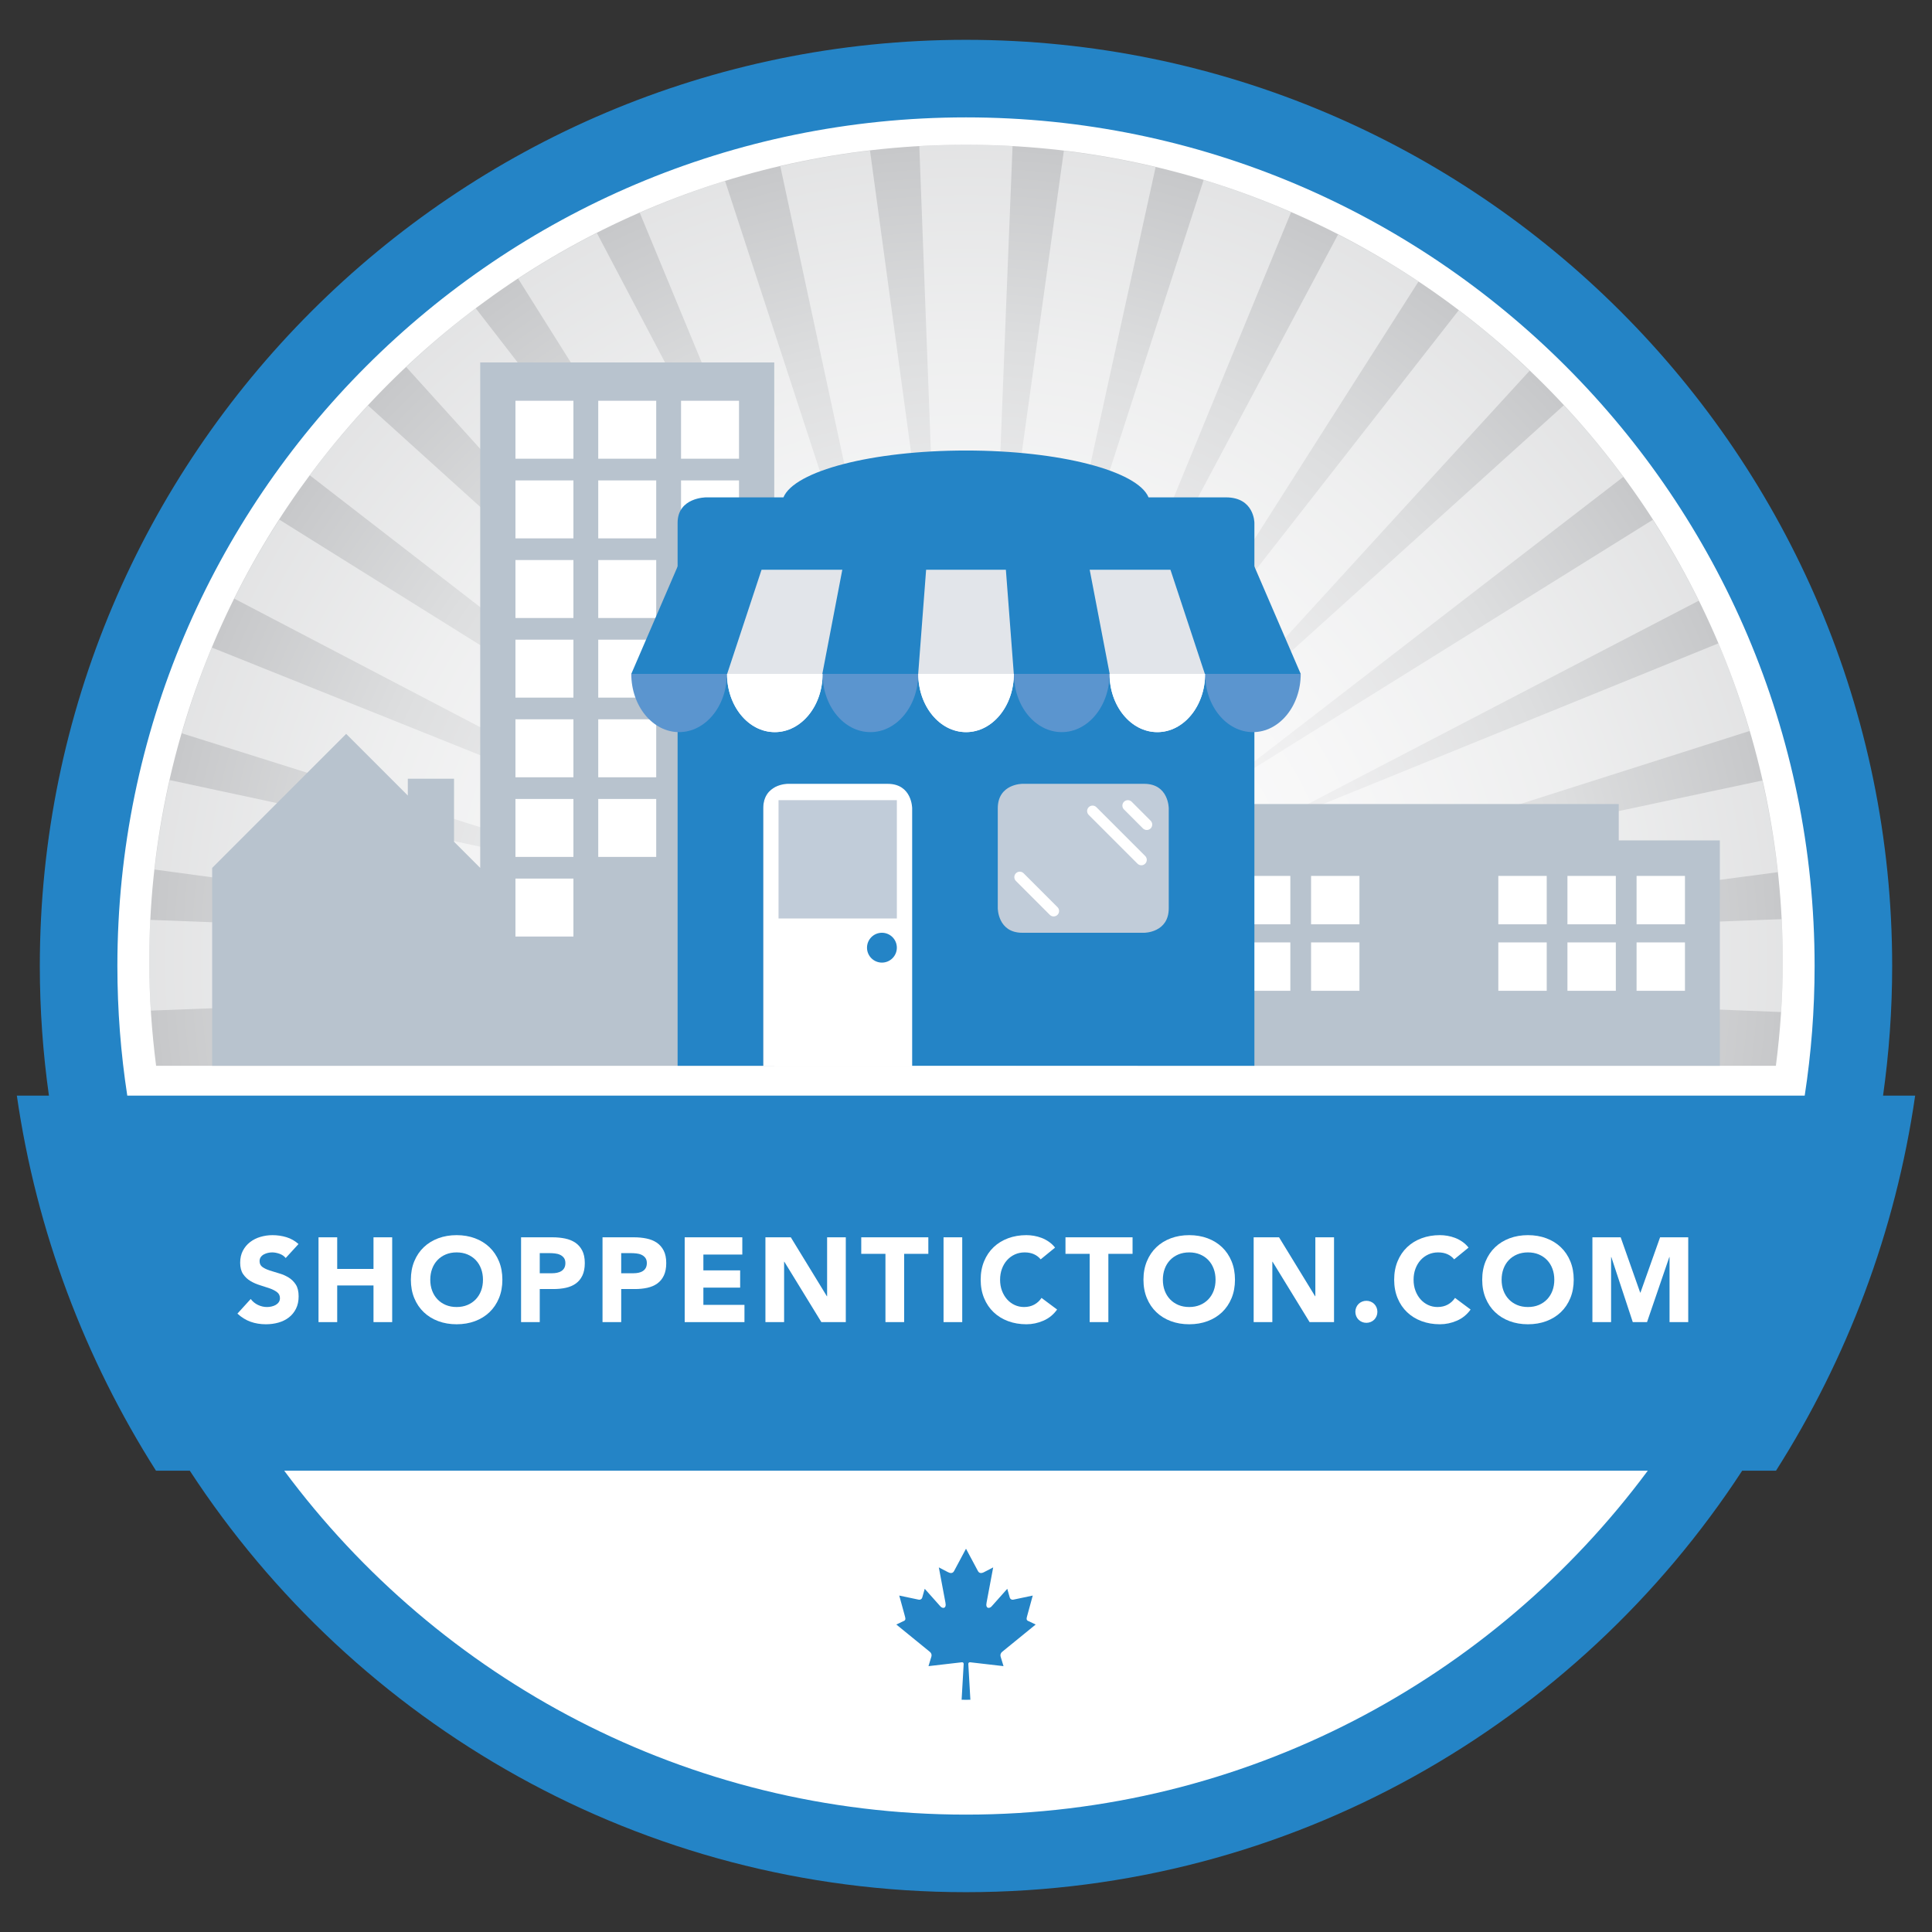 <?xml version="1.0" encoding="utf-8"?>
<!-- Generator: Adobe Illustrator 20.0.0, SVG Export Plug-In . SVG Version: 6.00 Build 0)  -->
<svg version="1.1" id="Layer_1" xmlns="http://www.w3.org/2000/svg" xmlns:xlink="http://www.w3.org/1999/xlink" x="0px" y="0px"
	 viewBox="0 0 500 500" enable-background="new 0 0 500 500" xml:space="preserve">
<rect x="0" y="0" width="500" height="500" fill="#333333" stroke="none"/>
<path fill="#FFFFFF" d="M250,479.657c126.837,0,229.656-102.82,229.656-229.657S376.837,20.342,250,20.342
	S20.343,123.163,20.343,250S123.163,479.657,250,479.657"/>
<g>
	<g>
		<g>
			<g>
				<defs>
					<path id="SVGID_1_" d="M38.624,248.836c0,9.15,0.646,18.146,1.774,26.991h419.201c1.134-8.845,1.777-17.841,1.777-26.991
						C461.376,132.1,366.737,37.465,250,37.465C133.261,37.465,38.624,132.1,38.624,248.836"/>
				</defs>
				<clipPath id="SVGID_2_">
					<use xlink:href="#SVGID_1_"  overflow="visible"/>
				</clipPath>
				
					<radialGradient id="SVGID_3_" cx="6.271" cy="2.827" r="2.509" gradientTransform="matrix(84.24 0 0 84.24 -278.247 10.628)" gradientUnits="userSpaceOnUse">
					<stop  offset="0" style="stop-color:#FFFFFF"/>
					<stop  offset="0.246" style="stop-color:#F9F9F9"/>
					<stop  offset="0.5" style="stop-color:#EEEEEF"/>
					<stop  offset="0.758" style="stop-color:#DDDEDF"/>
					<stop  offset="1" style="stop-color:#C7C8CA"/>
				</radialGradient>
				<rect x="38.624" y="37.465" clip-path="url(#SVGID_2_)" fill="url(#SVGID_3_)" width="422.752" height="238.362"/>
			</g>
		</g>
	</g>
</g>
<path opacity="0.5" fill="#FFFFFF" enable-background="new    " d="M461.376,248.836c0-3.677-0.096-7.33-0.283-10.961l-129.478,4.95
	c75.239-10.055,118.311-15.793,128.344-17.093l0.133-0.017c-0.877-8.058-2.231-15.965-3.988-23.724l-130.733,27.823
	c56.957-18.189,115.188-36.775,127.145-40.546l0.271-0.086c-2.277-7.75-4.939-15.336-8.049-22.689L324.56,215.329
	c54.83-28.554,104.146-54.221,114.625-59.628l0.457-0.236c-3.562-7.229-7.549-14.211-11.889-20.944L313.36,205.762
	c50.396-38.911,96.479-74.474,106.205-81.924l0.557-0.426c-4.781-6.475-9.934-12.65-15.404-18.529l-97.602,88.105
	c39.705-43.458,79.826-87.35,88.227-96.475l0.523-0.57c-5.814-5.55-11.924-10.793-18.342-15.656l-81.562,104.339
	c41.928-65.933,65.144-102.396,70.613-110.933l0.522-0.821c-6.672-4.451-13.631-8.499-20.811-12.183L282.74,179.943
	c29.916-72.871,47.033-114.513,50.998-124.059l0.399-0.967c-7.346-3.19-14.895-5.982-22.643-8.335L270.632,173
	c12.656-57.858,25.507-116.547,28.205-128.673l0.235-1.074c-7.76-1.846-15.682-3.261-23.747-4.226l-18.591,133.31
	c3.05-78.107,4.812-122.861,5.268-133.341l0.05-1.167c-3.992-0.225-8.007-0.365-12.055-0.365c-4.058,0-8.082,0.142-12.08,0.366
	l4.977,131.527c-8.856-65.113-16.094-118.316-17.589-129.286l-0.15-1.105c-7.88,0.925-15.624,2.287-23.215,4.052l29.916,139.137
	c-21.931-67.138-40.273-123.284-43.863-134.273l-0.346-1.058c-7.558,2.33-14.916,5.1-22.086,8.228L216.5,178.144
	c-24.19-45.964-44.979-85.457-55.396-105.245L154.47,60.3c-7.027,3.568-13.831,7.504-20.382,11.808l73.091,116.297
	c-41.836-54.069-76.478-98.829-83.484-107.882l-0.574-0.742c-6.29,4.726-12.273,9.828-17.99,15.213l93.609,103.505
	c-51.562-46.617-94.455-85.394-102.963-93.085l-0.537-0.484c-5.344,5.742-10.389,11.763-15.072,18.074l110.051,85.145
	c-50.337-31.446-93.405-58.348-110.877-69.26l-7.064-4.414c-4.242,6.578-8.138,13.396-11.644,20.449l123.235,64.425
	c-55.484-22.261-102.922-41.286-121.802-48.86l-7.236-2.902c-3,7.2-5.579,14.614-7.78,22.19l127.609,40.16
	c-51.877-11.134-96.46-20.698-118.263-25.375l-12.472-2.676c-1.72,7.574-3.048,15.289-3.931,23.146l134.489,18.236
	c-65.709-2.526-120.388-4.623-134.224-5.154l-1.363-0.052c-0.179,3.568-0.272,7.16-0.272,10.774c0,4.271,0.154,8.505,0.419,12.708
	l134.251-5.135c-44.337,5.936-83.504,11.18-108.146,14.479l-9.015,1.207l0.248,3.729h88.701l34.031-7.188l-22.489,7.188H345.56
	l-15.004-4.725l21.98,4.725h90.367l0.248-3.729l-112.75-15.285c58.7,2.271,117.981,4.572,130.53,5.105
	C461.218,257.593,461.376,253.232,461.376,248.836z"/>
<path fill="#2484C6" d="M495.64,283.55h-8.307c1.543-10.967,2.359-22.164,2.359-33.55c0-132.168-107.525-239.694-239.693-239.694
	S10.305,117.832,10.305,250c0,11.386,0.815,22.583,2.359,33.55H4.36c5.099,35.291,17.66,68.179,36.006,97.061h8.75
	C91.925,446.228,165.975,489.694,250,489.694c84.021,0,158.072-43.468,200.88-109.083h8.75
	C477.977,351.729,490.542,318.841,495.64,283.55z M30.378,250c0-121.1,98.522-219.621,219.621-219.621
	c121.099,0,219.619,98.521,219.619,219.621c0,11.402-0.875,22.607-2.562,33.55H32.939C31.256,272.607,30.378,261.402,30.378,250z
	 M250,469.62c-72.215,0-136.396-35.039-176.448-89.009h352.896C386.394,434.581,322.214,469.62,250,469.62z"/>
<polygon fill="#B8C3CE" points="124.278,93.795 124.278,224.614 117.505,217.844 117.505,201.528 105.542,201.528 105.542,205.879 
	89.588,189.924 54.907,224.614 54.907,275.827 78.426,275.827 100.757,275.827 124.278,275.827 150.111,275.827 174.627,275.827 
	200.375,275.827 200.375,93.795 "/>
<rect x="133.397" y="103.716" fill="#FFFFFF" width="15.004" height="15"/>
<rect x="133.397" y="124.329" fill="#FFFFFF" width="15.004" height="15.001"/>
<rect x="133.397" y="144.939" fill="#FFFFFF" width="15.004" height="15.001"/>
<rect x="133.397" y="165.548" fill="#FFFFFF" width="15.004" height="14.996"/>
<rect x="133.397" y="186.155" fill="#FFFFFF" width="15.004" height="15.004"/>
<rect x="133.397" y="206.771" fill="#FFFFFF" width="15.004" height="14.996"/>
<rect x="133.397" y="227.378" fill="#FFFFFF" width="15.004" height="14.996"/>
<rect x="154.825" y="103.716" fill="#FFFFFF" width="15.004" height="15"/>
<rect x="154.825" y="124.329" fill="#FFFFFF" width="15.004" height="15.001"/>
<rect x="154.825" y="144.939" fill="#FFFFFF" width="15.004" height="15.001"/>
<rect x="154.825" y="165.548" fill="#FFFFFF" width="15.004" height="14.996"/>
<rect x="154.825" y="186.155" fill="#FFFFFF" width="15.004" height="15.004"/>
<rect x="154.825" y="206.771" fill="#FFFFFF" width="15.004" height="14.996"/>
<rect x="176.252" y="103.716" fill="#FFFFFF" width="15.005" height="15"/>
<rect x="176.252" y="124.329" fill="#FFFFFF" width="15.005" height="15.001"/>
<rect x="176.252" y="144.939" fill="#FFFFFF" width="15.005" height="15.001"/>
<rect x="176.252" y="165.548" fill="#FFFFFF" width="15.005" height="14.996"/>
<rect x="176.252" y="186.155" fill="#FFFFFF" width="15.005" height="15.004"/>
<rect x="176.252" y="206.771" fill="#FFFFFF" width="15.005" height="14.996"/>
<rect x="176.252" y="227.378" fill="#FFFFFF" width="15.005" height="14.996"/>
<polygon fill="#B8C3CE" points="445.093,217.496 418.929,217.496 418.929,208.086 320.208,208.086 320.208,217.496 294.368,217.496 
	294.368,275.827 359.485,275.827 379.97,275.827 445.093,275.827 "/>
<rect x="303.527" y="226.688" fill="#FFFFFF" width="12.521" height="12.522"/>
<rect x="387.763" y="226.688" fill="#FFFFFF" width="12.527" height="12.522"/>
<rect x="303.527" y="243.896" fill="#FFFFFF" width="12.521" height="12.521"/>
<rect x="387.763" y="243.896" fill="#FFFFFF" width="12.527" height="12.521"/>
<rect x="321.411" y="226.688" fill="#FFFFFF" width="12.527" height="12.522"/>
<rect x="405.655" y="226.688" fill="#FFFFFF" width="12.52" height="12.522"/>
<rect x="321.411" y="243.896" fill="#FFFFFF" width="12.527" height="12.521"/>
<rect x="405.655" y="243.896" fill="#FFFFFF" width="12.52" height="12.521"/>
<rect x="339.304" y="226.688" fill="#FFFFFF" width="12.521" height="12.522"/>
<rect x="423.544" y="226.688" fill="#FFFFFF" width="12.521" height="12.522"/>
<rect x="339.304" y="243.896" fill="#FFFFFF" width="12.521" height="12.521"/>
<rect x="423.544" y="243.896" fill="#FFFFFF" width="12.521" height="12.521"/>
<path fill="#FFFFFF" d="M234.667,275.829h1.4v-0.705v-0.833v-65.098c0,0,0-6.339-6.343-6.339h-25.863c0,0-6.339,0-6.339,6.339
	v64.931v1v0.705h1.27H200h32.875H234.667z"/>
<path fill="#2484C6" d="M317.265,128.718h-20.021c-2.836-6.829-22.887-12.124-47.247-12.124c-24.356,0-44.408,5.295-47.243,12.124
	h-20.021c0,0-7.369,0-7.369,6.585v128.363v5.579v6.584h7.369h4.768h10.021v-0.705v-0.582v-65.349c0-6.339,6.339-6.339,6.339-6.339
	h25.863c6.343,0,6.343,6.339,6.343,6.339v64.933v0.998v0.705h76.432h4.767h7.37v-6.584v-5.579V135.303
	C324.636,135.303,324.636,128.718,317.265,128.718z"/>
<path fill="#C1CCD9" d="M264.564,202.854c0,0-6.34,0-6.34,6.339v25.867c0,0,0,6.339,6.34,6.339h31.568c0,0,6.34,0,6.34-6.339
	v-25.867c0,0,0-6.339-6.34-6.339H264.564z"/>
<path fill="#2484C6" d="M228.243,249.12c2.131,0,3.861-1.728,3.861-3.862c0-2.131-1.73-3.861-3.861-3.861
	c-2.132,0-3.862,1.73-3.862,3.861C224.38,247.393,226.111,249.12,228.243,249.12"/>
<rect x="201.484" y="207.082" fill="#C1CCD9" width="30.62" height="30.62"/>
<path fill="#FFFFFF" d="M272.684,237.172c-0.359,0-0.722-0.137-0.998-0.411l-8.767-8.77c-0.553-0.549-0.553-1.441,0-1.992
	c0.552-0.549,1.439-0.549,1.988,0l8.771,8.77c0.551,0.549,0.551,1.441,0,1.992C273.402,237.035,273.042,237.172,272.684,237.172"/>
<path fill="#FFFFFF" d="M295.378,223.933c-0.362,0-0.721-0.138-0.994-0.411l-12.629-12.628c-0.549-0.551-0.549-1.44,0-1.992
	c0.552-0.551,1.445-0.551,1.994,0l12.625,12.628c0.549,0.551,0.549,1.44,0,1.992C296.1,223.795,295.741,223.933,295.378,223.933"/>
<path fill="#FFFFFF" d="M296.79,214.805c-0.363,0-0.722-0.14-0.998-0.411l-4.905-4.908c-0.552-0.552-0.552-1.443,0-1.992
	c0.553-0.552,1.442-0.552,1.991,0l4.906,4.908c0.549,0.549,0.549,1.438,0,1.992C297.507,214.665,297.148,214.805,296.79,214.805"/>
<path fill="#FFFFFF" d="M324.663,147.513H175.389v26.886h12.758c0.001,8.325,5.539,15.075,12.369,15.075
	c6.833,0.001,12.371-6.75,12.372-15.075h24.756c0.001,8.325,5.54,15.075,12.373,15.075c6.832,0.001,12.368-6.75,12.369-15.075
	h24.761c0.002,8.325,5.539,15.075,12.369,15.075s12.367-6.75,12.368-15.075h12.779V147.513L324.663,147.513z"/>
<rect x="175.389" y="147.513" fill="#E2E5EA" width="149.274" height="26.886"/>
<path fill="#5B95CF" d="M336.626,174.396h-24.74c0,8.326,5.539,15.078,12.369,15.078
	C331.089,189.475,336.626,182.723,336.626,174.396"/>
<path fill="#5B95CF" d="M287.146,174.396h-24.742c0,8.326,5.539,15.078,12.369,15.078
	C281.605,189.475,287.146,182.723,287.146,174.396"/>
<path fill="#5B95CF" d="M237.629,174.396h-24.741c0,8.326,5.538,15.078,12.37,15.078
	C232.092,189.475,237.629,182.723,237.629,174.396"/>
<path fill="#5B95CF" d="M188.113,174.396h-24.739c0,8.326,5.537,15.078,12.37,15.078
	C182.578,189.475,188.113,182.723,188.113,174.396"/>
<path fill="#FFFFFF" d="M311.884,174.396h-24.737c0,8.326,5.537,15.078,12.369,15.078
	C306.347,189.474,311.884,182.723,311.884,174.396"/>
<path fill="#FFFFFF" d="M262.386,174.396h-24.742c0,8.326,5.539,15.078,12.373,15.078
	C256.85,189.475,262.386,182.723,262.386,174.396"/>
<path fill="#FFFFFF" d="M212.888,174.396h-24.741c0,8.326,5.538,15.078,12.369,15.078
	C207.35,189.475,212.888,182.723,212.888,174.396"/>
<polygon fill="#2484C6" points="336.616,174.396 336.616,174.393 324.595,146.513 302.603,146.513 311.81,174.396 "/>
<polygon fill="#2484C6" points="260.249,146.513 262.372,174.396 287.18,174.396 281.833,146.513 "/>
<polygon fill="#2484C6" points="163.382,174.396 175.405,146.513 197.397,146.513 188.191,174.396 "/>
<polygon fill="#2484C6" points="239.75,146.513 237.627,174.396 212.82,174.396 218.167,146.513 "/>
<g>
	<path fill="#FFFFFF" d="M73.938,325.577c-0.393-0.496-0.925-0.862-1.597-1.101c-0.672-0.237-1.307-0.356-1.906-0.356
		c-0.352,0-0.713,0.042-1.085,0.124c-0.372,0.083-0.724,0.212-1.054,0.388s-0.6,0.408-0.806,0.697
		c-0.207,0.29-0.31,0.641-0.31,1.054c0,0.662,0.248,1.168,0.744,1.52s1.121,0.65,1.875,0.898s1.565,0.496,2.434,0.744
		s1.679,0.6,2.434,1.054c0.754,0.455,1.379,1.065,1.875,1.829c0.496,0.766,0.744,1.788,0.744,3.069c0,1.22-0.228,2.284-0.682,3.193
		c-0.455,0.909-1.069,1.663-1.845,2.263c-0.775,0.6-1.674,1.044-2.697,1.333s-2.103,0.434-3.24,0.434
		c-1.426,0-2.749-0.217-3.968-0.65c-1.22-0.435-2.356-1.137-3.41-2.108l3.441-3.782c0.496,0.662,1.121,1.174,1.875,1.535
		s1.535,0.542,2.341,0.542c0.392,0,0.791-0.046,1.193-0.14c0.403-0.093,0.764-0.232,1.085-0.418c0.32-0.187,0.579-0.424,0.775-0.713
		s0.295-0.631,0.295-1.023c0-0.661-0.253-1.183-0.76-1.565c-0.507-0.382-1.142-0.708-1.906-0.977
		c-0.765-0.269-1.592-0.537-2.48-0.806c-0.889-0.269-1.716-0.63-2.48-1.085c-0.765-0.454-1.4-1.054-1.906-1.798
		c-0.507-0.744-0.76-1.726-0.76-2.945c0-1.178,0.233-2.211,0.698-3.1s1.085-1.633,1.86-2.232s1.669-1.049,2.682-1.349
		c1.012-0.299,2.056-0.449,3.131-0.449c1.24,0,2.438,0.176,3.596,0.527c1.157,0.352,2.201,0.94,3.131,1.767L73.938,325.577z"/>
	<path fill="#FFFFFF" d="M82.432,320.214h4.836v8.185h9.393v-8.185h4.836v21.948h-4.836v-9.486h-9.393v9.486h-4.836V320.214z"/>
	<path fill="#FFFFFF" d="M106.333,331.188c0-1.757,0.294-3.349,0.883-4.774s1.411-2.64,2.464-3.643
		c1.054-1.002,2.304-1.771,3.751-2.31c1.446-0.537,3.027-0.806,4.743-0.806c1.715,0,3.296,0.269,4.743,0.806
		c1.446,0.538,2.697,1.308,3.751,2.31c1.054,1.003,1.875,2.217,2.464,3.643s0.883,3.018,0.883,4.774s-0.294,3.348-0.883,4.773
		s-1.411,2.641-2.464,3.643c-1.054,1.003-2.305,1.772-3.751,2.31c-1.447,0.537-3.028,0.806-4.743,0.806
		c-1.716,0-3.297-0.269-4.743-0.806c-1.447-0.537-2.697-1.307-3.751-2.31c-1.054-1.002-1.875-2.217-2.464-3.643
		S106.333,332.945,106.333,331.188z M111.355,331.188c0,1.033,0.16,1.979,0.48,2.836c0.32,0.858,0.78,1.602,1.379,2.232
		c0.599,0.631,1.317,1.121,2.154,1.473c0.837,0.352,1.772,0.526,2.806,0.526c1.033,0,1.968-0.175,2.806-0.526
		c0.837-0.352,1.555-0.842,2.154-1.473c0.599-0.631,1.059-1.374,1.379-2.232c0.32-0.857,0.48-1.803,0.48-2.836
		c0-1.013-0.16-1.953-0.48-2.821s-0.78-1.617-1.379-2.248c-0.6-0.63-1.317-1.12-2.154-1.472c-0.837-0.352-1.772-0.527-2.806-0.527
		c-1.034,0-1.968,0.176-2.806,0.527c-0.837,0.352-1.555,0.842-2.154,1.472c-0.6,0.631-1.06,1.38-1.379,2.248
		C111.515,329.235,111.355,330.176,111.355,331.188z"/>
	<path fill="#FFFFFF" d="M134.852,320.214h8.153c1.137,0,2.211,0.104,3.224,0.311c1.013,0.206,1.896,0.563,2.65,1.069
		c0.754,0.507,1.354,1.188,1.798,2.046c0.444,0.857,0.667,1.938,0.667,3.239c0,1.282-0.207,2.356-0.62,3.225
		c-0.414,0.867-0.982,1.561-1.705,2.076c-0.724,0.518-1.581,0.884-2.573,1.101c-0.992,0.218-2.067,0.326-3.224,0.326h-3.534v8.556
		h-4.836V320.214z M139.688,329.514h3.224c0.434,0,0.853-0.041,1.255-0.124c0.403-0.082,0.765-0.222,1.085-0.418
		s0.579-0.465,0.775-0.806c0.196-0.342,0.294-0.771,0.294-1.287c0-0.558-0.129-1.007-0.388-1.349
		c-0.259-0.341-0.589-0.604-0.992-0.79c-0.403-0.187-0.852-0.305-1.348-0.356s-0.972-0.078-1.426-0.078h-2.48V329.514z"/>
	<path fill="#FFFFFF" d="M155.932,320.214h8.153c1.137,0,2.211,0.104,3.224,0.311c1.013,0.206,1.896,0.563,2.65,1.069
		c0.754,0.507,1.354,1.188,1.798,2.046c0.444,0.857,0.667,1.938,0.667,3.239c0,1.282-0.207,2.356-0.62,3.225
		c-0.414,0.867-0.982,1.561-1.705,2.076c-0.724,0.518-1.581,0.884-2.573,1.101c-0.992,0.218-2.067,0.326-3.224,0.326h-3.534v8.556
		h-4.836V320.214z M160.768,329.514h3.224c0.434,0,0.853-0.041,1.255-0.124c0.403-0.082,0.765-0.222,1.085-0.418
		s0.579-0.465,0.775-0.806c0.196-0.342,0.294-0.771,0.294-1.287c0-0.558-0.129-1.007-0.388-1.349
		c-0.259-0.341-0.589-0.604-0.992-0.79c-0.403-0.187-0.852-0.305-1.348-0.356s-0.972-0.078-1.426-0.078h-2.48V329.514z"/>
	<path fill="#FFFFFF" d="M177.198,320.214h14.911v4.464h-10.075v4.093h9.517v4.464h-9.517v4.464h10.633v4.464h-15.469V320.214z"/>
	<path fill="#FFFFFF" d="M198.091,320.214h6.572l9.331,15.252h0.062v-15.252h4.836v21.948h-6.324l-9.579-15.624h-0.062v15.624
		h-4.836V320.214z"/>
	<path fill="#FFFFFF" d="M229.153,324.492h-6.262v-4.278h17.36v4.278h-6.262v17.67h-4.836V324.492z"/>
	<path fill="#FFFFFF" d="M244.188,320.214h4.836v21.948h-4.836V320.214z"/>
	<path fill="#FFFFFF" d="M269.328,325.918c-0.476-0.578-1.06-1.022-1.751-1.333c-0.693-0.31-1.494-0.465-2.403-0.465
		s-1.751,0.176-2.526,0.527c-0.774,0.352-1.446,0.842-2.015,1.472c-0.568,0.631-1.013,1.38-1.333,2.248s-0.48,1.809-0.48,2.821
		c0,1.033,0.16,1.979,0.48,2.836c0.32,0.858,0.76,1.602,1.317,2.232s1.214,1.121,1.969,1.473c0.754,0.352,1.565,0.526,2.434,0.526
		c0.991,0,1.87-0.206,2.635-0.62c0.765-0.413,1.395-0.991,1.891-1.735l4.03,3.007c-0.93,1.302-2.108,2.263-3.534,2.883
		s-2.894,0.93-4.401,0.93c-1.716,0-3.297-0.269-4.743-0.806c-1.447-0.537-2.697-1.307-3.751-2.31
		c-1.055-1.002-1.876-2.217-2.465-3.643s-0.884-3.017-0.884-4.773s0.295-3.349,0.884-4.774s1.41-2.64,2.465-3.643
		c1.054-1.002,2.304-1.771,3.751-2.31c1.446-0.537,3.027-0.806,4.743-0.806c0.619,0,1.266,0.057,1.938,0.17
		c0.671,0.114,1.332,0.295,1.983,0.543s1.276,0.579,1.876,0.992c0.599,0.413,1.136,0.92,1.611,1.519L269.328,325.918z"/>
	<path fill="#FFFFFF" d="M282.007,324.492h-6.262v-4.278h17.36v4.278h-6.262v17.67h-4.837V324.492z"/>
	<path fill="#FFFFFF" d="M295.926,331.188c0-1.757,0.295-3.349,0.884-4.774s1.41-2.64,2.465-3.643
		c1.054-1.002,2.304-1.771,3.751-2.31c1.446-0.537,3.027-0.806,4.743-0.806c1.715,0,3.296,0.269,4.742,0.806
		c1.446,0.538,2.697,1.308,3.751,2.31c1.055,1.003,1.876,2.217,2.465,3.643s0.884,3.018,0.884,4.774s-0.295,3.348-0.884,4.773
		s-1.41,2.641-2.465,3.643c-1.054,1.003-2.305,1.772-3.751,2.31s-3.027,0.806-4.742,0.806c-1.716,0-3.297-0.269-4.743-0.806
		c-1.447-0.537-2.697-1.307-3.751-2.31c-1.055-1.002-1.876-2.217-2.465-3.643S295.926,332.945,295.926,331.188z M300.948,331.188
		c0,1.033,0.16,1.979,0.48,2.836c0.32,0.858,0.779,1.602,1.379,2.232s1.318,1.121,2.155,1.473s1.771,0.526,2.806,0.526
		c1.032,0,1.968-0.175,2.805-0.526s1.555-0.842,2.155-1.473c0.599-0.631,1.059-1.374,1.379-2.232c0.32-0.857,0.48-1.803,0.48-2.836
		c0-1.013-0.16-1.953-0.48-2.821s-0.78-1.617-1.379-2.248c-0.601-0.63-1.318-1.12-2.155-1.472s-1.772-0.527-2.805-0.527
		c-1.034,0-1.969,0.176-2.806,0.527s-1.556,0.842-2.155,1.472c-0.6,0.631-1.059,1.38-1.379,2.248S300.948,330.176,300.948,331.188z"
		/>
	<path fill="#FFFFFF" d="M324.446,320.214h6.571l9.331,15.252h0.062v-15.252h4.836v21.948h-6.324l-9.579-15.624h-0.062v15.624
		h-4.836V320.214z"/>
	<path fill="#FFFFFF" d="M350.766,339.496c0-0.393,0.072-0.765,0.217-1.116c0.145-0.351,0.346-0.655,0.604-0.914
		c0.258-0.259,0.562-0.46,0.914-0.604s0.724-0.217,1.116-0.217s0.765,0.072,1.116,0.217c0.351,0.145,0.655,0.346,0.914,0.604
		s0.46,0.563,0.604,0.914c0.145,0.352,0.218,0.724,0.218,1.116s-0.073,0.765-0.218,1.116s-0.346,0.656-0.604,0.914
		c-0.259,0.259-0.563,0.46-0.914,0.604c-0.352,0.145-0.724,0.217-1.116,0.217s-0.765-0.072-1.116-0.217s-0.656-0.346-0.914-0.604
		c-0.259-0.258-0.46-0.562-0.604-0.914S350.766,339.889,350.766,339.496z"/>
	<path fill="#FFFFFF" d="M376.34,325.918c-0.476-0.578-1.06-1.022-1.751-1.333c-0.693-0.31-1.494-0.465-2.403-0.465
		s-1.751,0.176-2.526,0.527c-0.774,0.352-1.446,0.842-2.015,1.472c-0.568,0.631-1.013,1.38-1.333,2.248s-0.48,1.809-0.48,2.821
		c0,1.033,0.16,1.979,0.48,2.836c0.32,0.858,0.76,1.602,1.317,2.232s1.214,1.121,1.969,1.473c0.754,0.352,1.565,0.526,2.434,0.526
		c0.991,0,1.87-0.206,2.635-0.62c0.765-0.413,1.395-0.991,1.891-1.735l4.03,3.007c-0.93,1.302-2.108,2.263-3.534,2.883
		s-2.894,0.93-4.401,0.93c-1.716,0-3.297-0.269-4.743-0.806c-1.447-0.537-2.697-1.307-3.751-2.31
		c-1.055-1.002-1.876-2.217-2.465-3.643s-0.884-3.017-0.884-4.773s0.295-3.349,0.884-4.774s1.41-2.64,2.465-3.643
		c1.054-1.002,2.304-1.771,3.751-2.31c1.446-0.537,3.027-0.806,4.743-0.806c0.619,0,1.266,0.057,1.938,0.17
		c0.671,0.114,1.332,0.295,1.983,0.543s1.276,0.579,1.876,0.992c0.599,0.413,1.136,0.92,1.611,1.519L376.34,325.918z"/>
	<path fill="#FFFFFF" d="M383.594,331.188c0-1.757,0.295-3.349,0.884-4.774s1.41-2.64,2.465-3.643
		c1.054-1.002,2.304-1.771,3.751-2.31c1.446-0.537,3.027-0.806,4.743-0.806c1.715,0,3.296,0.269,4.742,0.806
		c1.446,0.538,2.697,1.308,3.751,2.31c1.055,1.003,1.876,2.217,2.465,3.643s0.884,3.018,0.884,4.774s-0.295,3.348-0.884,4.773
		s-1.41,2.641-2.465,3.643c-1.054,1.003-2.305,1.772-3.751,2.31s-3.027,0.806-4.742,0.806c-1.716,0-3.297-0.269-4.743-0.806
		c-1.447-0.537-2.697-1.307-3.751-2.31c-1.055-1.002-1.876-2.217-2.465-3.643S383.594,332.945,383.594,331.188z M388.616,331.188
		c0,1.033,0.16,1.979,0.48,2.836c0.32,0.858,0.779,1.602,1.379,2.232s1.318,1.121,2.155,1.473s1.771,0.526,2.806,0.526
		c1.032,0,1.968-0.175,2.805-0.526s1.555-0.842,2.155-1.473c0.599-0.631,1.059-1.374,1.379-2.232c0.32-0.857,0.48-1.803,0.48-2.836
		c0-1.013-0.16-1.953-0.48-2.821s-0.78-1.617-1.379-2.248c-0.601-0.63-1.318-1.12-2.155-1.472s-1.772-0.527-2.805-0.527
		c-1.034,0-1.969,0.176-2.806,0.527s-1.556,0.842-2.155,1.472c-0.6,0.631-1.059,1.38-1.379,2.248S388.616,330.176,388.616,331.188z"
		/>
	<path fill="#FFFFFF" d="M412.114,320.214h7.315l5.053,14.322h0.062l5.084-14.322h7.285v21.948h-4.836v-16.833h-0.062l-5.766,16.833
		h-3.689l-5.549-16.833h-0.062v16.833h-4.836V320.214z"/>
</g>
<path fill="#2484C6" d="M265.949,417.766l1.324-4.836l-5.047,1.064c-0.494,0.076-0.824-0.238-0.898-0.537l-0.648-2.277l-3.992,4.484
	c-0.567,0.717-1.719,0.717-1.359-0.941l1.705-9.081l-2.288,1.189c-0.643,0.36-1.285,0.419-1.643-0.223l-3.042-5.688l-0.06-0.111
	l-0.061,0.111l-3.039,5.688c-0.359,0.642-1.002,0.583-1.645,0.223l-2.288-1.189l1.706,9.081c0.357,1.658-0.793,1.658-1.36,0.941
	l-3.995-4.484l-0.647,2.277c-0.074,0.299-0.402,0.613-0.896,0.537l-5.05-1.064l1.327,4.836c0.282,1.076,0.505,1.522-0.287,1.807
	l-1.8,0.849l8.691,7.081c0.345,0.27,0.52,0.751,0.396,1.185l-0.76,2.506c2.992-0.347,5.676-0.656,8.668-1.002
	c0.267-0.004,0.441,0.145,0.438,0.452l-0.533,9.251l1.074,0.008l0,0H250h0.062l0,0l1.072-0.008l-0.534-9.251
	c-0.002-0.309,0.174-0.456,0.439-0.452c2.995,0.346,5.678,0.655,8.671,1.002l-0.762-2.506c-0.122-0.435,0.052-0.916,0.396-1.185
	l8.693-7.081l-1.8-0.849C265.443,419.287,265.664,418.842,265.949,417.766"/>
</svg>
